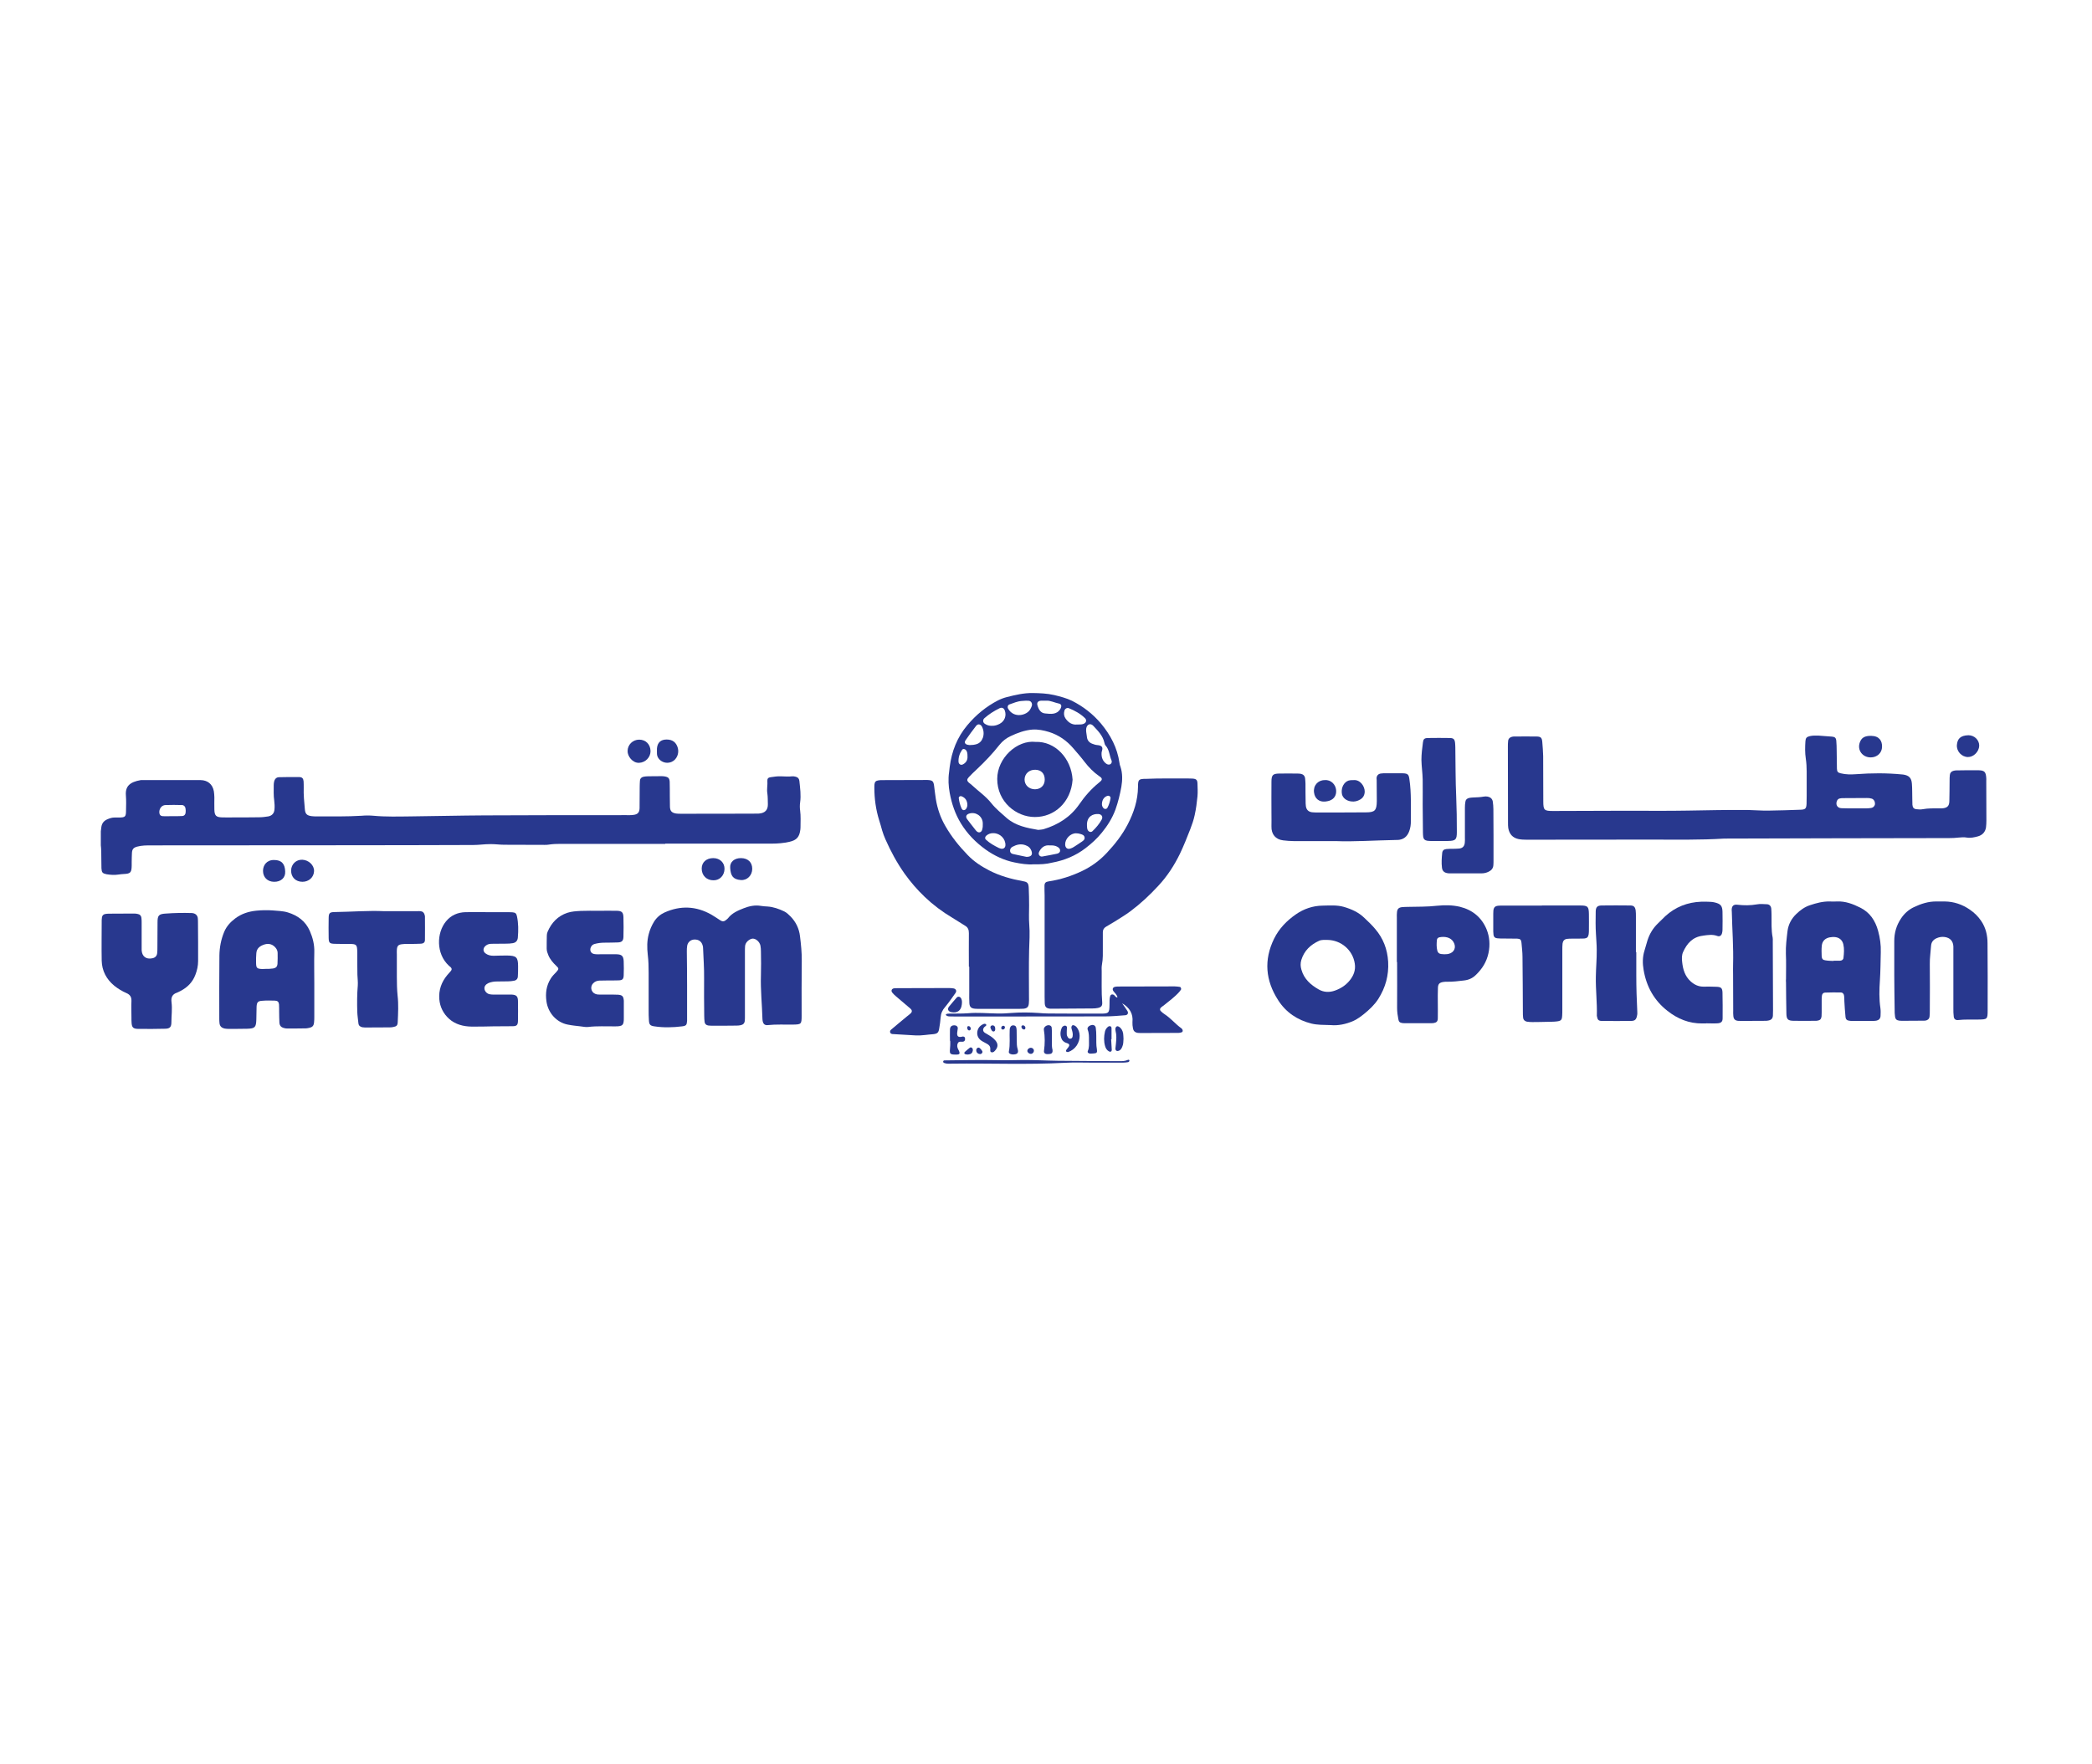 <svg width="166" height="140" viewBox="0 0 166 140" fill="none" xmlns="http://www.w3.org/2000/svg">
<g clip-path="url(#clip0_1666_2683)">
<path d="M52.75 66.96C50 66.96 47.25 66.96 44.5 66.96C44.18 66.96 43.86 66.97 43.54 67.02C43.43 67.04 43.33 67.04 43.22 67.04C42.15 67.04 41.08 67.04 40.01 67.03C39.64 67.03 39.26 66.97 38.89 66.98C38.44 66.98 38 67.05 37.55 67.05C34.27 67.06 30.98 67.07 27.7 67.07C22.47 67.07 17.24 67.08 12 67.08C11.62 67.08 11.25 67.08 10.88 67.18C10.6 67.26 10.49 67.37 10.47 67.67C10.45 67.92 10.46 68.17 10.45 68.42C10.45 68.51 10.45 68.6 10.45 68.69C10.44 69.22 10.36 69.33 9.84 69.35C9.54 69.36 9.24 69.44 8.93 69.42C8.77 69.41 8.61 69.4 8.45 69.37C8.13 69.3 8.07 69.23 8.05 68.9C8.04 68.65 8.05 68.4 8.04 68.15C8.04 67.76 8.04 67.37 7.99 66.97C7.94 66.53 7.98 66.08 8.04 65.64C8.08 65.32 8.25 65.12 8.54 65C8.73 64.92 8.9 64.87 9.08 64.87C9.2 64.87 9.33 64.87 9.46 64.87C9.94 64.86 10 64.81 10 64.3C10.01 63.91 10.02 63.51 9.99 63.12C9.93 62.39 10.3 62.05 11.17 61.9C11.25 61.89 11.34 61.9 11.43 61.9C12.86 61.9 14.29 61.9 15.72 61.9C15.79 61.9 15.86 61.9 15.93 61.9C16.47 61.91 16.87 62.22 16.97 62.79C17 62.94 17 63.11 17.01 63.27C17.01 63.59 17 63.91 17.01 64.23C17.02 64.73 17.15 64.85 17.66 64.86C17.98 64.87 18.3 64.86 18.62 64.86C19.26 64.86 19.91 64.86 20.55 64.85C20.8 64.85 21.05 64.82 21.29 64.78C21.59 64.72 21.76 64.53 21.78 64.22C21.8 64 21.79 63.76 21.76 63.53C21.7 63.12 21.72 62.71 21.72 62.3C21.72 62.21 21.73 62.12 21.75 62.03C21.8 61.81 21.93 61.67 22.15 61.67C22.68 61.66 23.22 61.65 23.76 61.66C23.98 61.67 24.07 61.77 24.09 62C24.1 62.17 24.1 62.34 24.1 62.5C24.08 63.07 24.14 63.64 24.19 64.21C24.22 64.58 24.35 64.71 24.72 64.76C24.86 64.78 25.01 64.78 25.15 64.78C26.33 64.78 27.51 64.8 28.68 64.73C29 64.7 29.33 64.7 29.65 64.73C30.63 64.82 31.61 64.79 32.59 64.78C34.54 64.76 36.48 64.71 38.43 64.7C42.18 64.68 45.93 64.68 49.68 64.68C49.88 64.68 50.07 64.69 50.27 64.66C50.6 64.62 50.74 64.47 50.75 64.13C50.76 63.56 50.76 62.99 50.76 62.42C50.76 62.26 50.77 62.1 50.78 61.94C50.79 61.78 50.89 61.68 51.04 61.64C51.14 61.62 51.25 61.6 51.36 61.6C51.75 61.59 52.15 61.59 52.54 61.59C52.61 61.59 52.68 61.6 52.75 61.61C53.03 61.66 53.12 61.75 53.14 62.03C53.15 62.41 53.15 62.78 53.15 63.15C53.15 63.44 53.15 63.72 53.16 64.01C53.17 64.35 53.3 64.49 53.63 64.55C53.75 64.57 53.88 64.57 54 64.57C56.03 64.57 58.07 64.57 60.1 64.56C60.15 64.56 60.21 64.56 60.26 64.55C60.71 64.51 60.94 64.26 60.93 63.81C60.92 63.53 60.93 63.24 60.89 62.96C60.83 62.62 60.92 62.28 60.89 61.95C60.88 61.78 60.97 61.69 61.15 61.67C61.42 61.63 61.68 61.59 61.95 61.6C62.25 61.6 62.55 61.64 62.86 61.6C62.95 61.59 63.04 61.61 63.13 61.63C63.31 61.67 63.41 61.78 63.43 61.96C63.49 62.53 63.57 63.1 63.49 63.67C63.46 63.88 63.46 64.1 63.49 64.31C63.55 64.75 63.52 65.2 63.52 65.65C63.52 65.7 63.51 65.76 63.51 65.81C63.44 66.41 63.22 66.67 62.63 66.8C62.18 66.9 61.71 66.94 61.25 66.94C58.43 66.94 55.61 66.94 52.79 66.94V66.96H52.75ZM13.66 64.76C13.92 64.76 14.19 64.77 14.46 64.75C14.62 64.74 14.72 64.63 14.73 64.47C14.74 64.36 14.74 64.26 14.72 64.15C14.7 64 14.6 63.89 14.45 63.88C14 63.87 13.56 63.86 13.12 63.88C12.83 63.9 12.65 64.14 12.64 64.43C12.64 64.62 12.72 64.75 12.91 64.76C13.16 64.78 13.41 64.76 13.66 64.76Z" fill="#28388E"/>
<path d="M129.04 64.331C130.66 64.331 132.29 64.35 133.91 64.32C135.5 64.29 137.09 64.26 138.68 64.27C139.23 64.281 139.78 64.331 140.34 64.32C141.18 64.311 142.02 64.281 142.86 64.251C143.26 64.24 143.33 64.16 143.35 63.781C143.36 63.571 143.36 63.35 143.36 63.141C143.36 62.501 143.36 61.85 143.36 61.211C143.36 60.87 143.34 60.531 143.29 60.2C143.22 59.74 143.23 59.27 143.26 58.81C143.28 58.55 143.36 58.471 143.61 58.41C143.84 58.361 144.07 58.361 144.3 58.37C144.66 58.391 145.01 58.42 145.37 58.45C145.6 58.471 145.69 58.55 145.71 58.791C145.73 59.041 145.74 59.291 145.74 59.541C145.75 60.02 145.75 60.501 145.76 60.99C145.77 61.23 145.83 61.31 146.06 61.361C146.46 61.461 146.87 61.461 147.28 61.431C148.49 61.34 149.7 61.331 150.92 61.45C150.95 61.45 150.99 61.461 151.03 61.461C151.48 61.531 151.68 61.73 151.71 62.2C151.74 62.59 151.73 62.99 151.74 63.38C151.74 63.541 151.74 63.7 151.75 63.861C151.77 64.081 151.86 64.191 152.08 64.21C152.24 64.231 152.41 64.24 152.56 64.21C153 64.13 153.45 64.141 153.9 64.141C153.97 64.141 154.04 64.141 154.11 64.141C154.5 64.111 154.67 63.971 154.68 63.581C154.7 63.05 154.69 62.511 154.7 61.971C154.7 61.81 154.7 61.651 154.72 61.49C154.74 61.31 154.85 61.2 155.02 61.16C155.09 61.141 155.16 61.13 155.23 61.13C155.82 61.12 156.41 61.111 157 61.12C157.47 61.13 157.58 61.251 157.61 61.74C157.62 61.81 157.61 61.88 157.61 61.95C157.61 63.001 157.62 64.061 157.62 65.111C157.62 65.29 157.61 65.471 157.59 65.641C157.54 66.01 157.31 66.26 156.96 66.361C156.67 66.441 156.37 66.51 156.06 66.46C155.85 66.421 155.64 66.441 155.42 66.46C155.17 66.49 154.92 66.501 154.67 66.501C148.72 66.51 142.78 66.52 136.83 66.54C134.9 66.66 132.98 66.621 131.05 66.621C127.75 66.63 124.44 66.63 121.14 66.63C120.93 66.63 120.71 66.621 120.5 66.581C120.02 66.481 119.76 66.171 119.68 65.701C119.66 65.561 119.66 65.421 119.66 65.27C119.66 63.27 119.65 61.27 119.65 59.27C119.65 59.111 119.65 58.95 119.67 58.791C119.69 58.611 119.81 58.501 119.98 58.461C120.05 58.441 120.12 58.441 120.19 58.441C120.76 58.441 121.33 58.431 121.9 58.441C122.26 58.441 122.35 58.531 122.38 58.87C122.41 59.24 122.44 59.62 122.45 59.99C122.46 61.191 122.45 62.38 122.46 63.581C122.46 64.281 122.53 64.35 123.22 64.35C125.15 64.35 127.1 64.341 129.04 64.331ZM147.25 64.141C147.53 64.141 147.82 64.15 148.1 64.141C148.22 64.141 148.35 64.13 148.47 64.111C148.65 64.081 148.77 63.95 148.78 63.791C148.79 63.611 148.69 63.42 148.52 63.37C148.4 63.331 148.28 63.321 148.15 63.321C147.51 63.321 146.87 63.331 146.23 63.331C146.14 63.331 146.05 63.34 145.97 63.361C145.88 63.38 145.81 63.45 145.77 63.531C145.63 63.84 145.79 64.121 146.12 64.13C146.51 64.15 146.88 64.141 147.25 64.141Z" fill="#28388E"/>
<path d="M76.88 76.721C76.88 75.831 76.87 74.941 76.88 74.041C76.88 73.781 76.81 73.591 76.59 73.461C76.24 73.251 75.9 73.021 75.55 72.811C74.76 72.341 74.04 71.801 73.38 71.171C72.78 70.601 72.25 69.981 71.77 69.311C71.17 68.461 70.68 67.551 70.26 66.601C70.16 66.371 70.07 66.141 70 65.901C69.93 65.621 69.84 65.351 69.76 65.081C69.5 64.241 69.38 63.381 69.38 62.501C69.38 62.411 69.38 62.321 69.39 62.231C69.41 62.041 69.5 61.951 69.7 61.921C69.81 61.901 69.91 61.901 70.02 61.901C71.14 61.901 72.27 61.891 73.39 61.891C73.46 61.891 73.53 61.891 73.6 61.891C73.99 61.911 74.07 61.981 74.12 62.351C74.17 62.701 74.2 63.061 74.26 63.411C74.38 64.151 74.62 64.861 75 65.521C75.49 66.381 76.1 67.141 76.79 67.851C77.28 68.361 77.86 68.741 78.48 69.061C79.33 69.501 80.24 69.751 81.17 69.921C81.53 69.981 81.61 70.071 81.63 70.451C81.65 70.911 81.66 71.381 81.66 71.841C81.66 72.341 81.63 72.841 81.67 73.341C81.73 74.041 81.68 74.721 81.66 75.421C81.63 76.651 81.65 77.881 81.65 79.121C81.65 79.281 81.66 79.441 81.64 79.601C81.62 79.891 81.51 80.011 81.21 80.041C81.1 80.051 81 80.051 80.89 80.051C79.78 80.051 78.68 80.051 77.57 80.051C77.5 80.051 77.43 80.051 77.36 80.041C77.06 80.011 76.94 79.901 76.92 79.611C76.9 79.321 76.91 79.041 76.91 78.751C76.91 78.071 76.91 77.391 76.91 76.711H76.88V76.721Z" fill="#28388E"/>
<path d="M92.7 61.77C93.22 61.77 93.73 61.77 94.25 61.77C94.37 61.77 94.5 61.77 94.62 61.779C94.92 61.8 95.01 61.88 95.02 62.169C95.03 62.51 95.05 62.849 95.02 63.19C94.97 63.679 94.91 64.18 94.8 64.669C94.72 65.049 94.59 65.43 94.45 65.79C94.19 66.45 93.93 67.12 93.62 67.76C93.17 68.68 92.62 69.529 91.92 70.279C91.24 71.019 90.51 71.7 89.71 72.299C89.31 72.6 88.88 72.85 88.46 73.12C88.23 73.26 88 73.4 87.77 73.529C87.6 73.629 87.51 73.769 87.51 73.969C87.51 74.359 87.51 74.76 87.51 75.15C87.51 75.609 87.53 76.079 87.44 76.54C87.41 76.71 87.41 76.9 87.42 77.07C87.43 77.889 87.39 78.71 87.46 79.529C87.48 79.809 87.39 79.919 87.12 79.98C86.98 80.01 86.84 80.019 86.7 80.019C85.65 80.029 84.59 80.029 83.54 80.04C83.47 80.04 83.4 80.04 83.33 80.04C83.03 80.01 82.92 79.909 82.9 79.609C82.89 79.43 82.89 79.249 82.89 79.07C82.89 76.389 82.89 73.719 82.89 71.04C82.89 70.79 82.87 70.54 82.88 70.29C82.88 70.07 82.97 69.969 83.2 69.939C84.14 69.799 85.04 69.51 85.89 69.1C86.62 68.749 87.27 68.269 87.82 67.68C88.47 66.99 89.05 66.249 89.49 65.4C89.97 64.469 90.29 63.499 90.3 62.44C90.3 61.849 90.35 61.8 90.95 61.8C91.52 61.77 92.11 61.77 92.7 61.77Z" fill="#28388E"/>
<path d="M54.52 78.16V80.68C54.52 80.79 54.52 80.89 54.52 81C54.5 81.34 54.44 81.4 54.12 81.44C53.39 81.53 52.66 81.55 51.93 81.44C51.59 81.39 51.51 81.31 51.49 80.95C51.47 80.68 51.47 80.41 51.47 80.15C51.47 79.17 51.47 78.19 51.47 77.2C51.47 76.72 51.46 76.24 51.4 75.76C51.34 75.21 51.33 74.66 51.48 74.11C51.57 73.76 51.71 73.44 51.9 73.13C52.11 72.8 52.39 72.56 52.74 72.4C54 71.84 55.23 71.89 56.44 72.57C56.69 72.71 56.92 72.88 57.16 73.03C57.31 73.13 57.46 73.13 57.6 73.01C57.65 72.96 57.72 72.92 57.76 72.87C58.08 72.45 58.55 72.25 59.01 72.07C59.44 71.9 59.9 71.8 60.37 71.88C60.55 71.91 60.72 71.92 60.9 71.93C61.37 71.96 61.81 72.12 62.23 72.32C62.43 72.42 62.58 72.57 62.73 72.72C63.16 73.16 63.41 73.69 63.48 74.29C63.56 74.94 63.63 75.6 63.62 76.26C63.6 77.71 63.61 79.15 63.61 80.6C63.61 81.27 63.58 81.29 62.91 81.3C62.25 81.31 61.59 81.27 60.93 81.34C60.67 81.37 60.55 81.24 60.51 80.97C60.5 80.93 60.5 80.9 60.5 80.86C60.47 79.7 60.34 78.55 60.38 77.38C60.4 76.76 60.39 76.13 60.38 75.51C60.38 75.35 60.37 75.19 60.34 75.03C60.27 74.71 59.95 74.45 59.7 74.48C59.47 74.51 59.13 74.76 59.12 75.1C59.11 75.24 59.11 75.38 59.11 75.53C59.11 77.23 59.11 78.92 59.11 80.62C59.11 80.74 59.11 80.87 59.1 80.99C59.08 81.2 58.97 81.31 58.76 81.35C58.66 81.37 58.55 81.38 58.44 81.38C57.8 81.39 57.15 81.39 56.51 81.39C56.4 81.39 56.29 81.38 56.19 81.37C56.03 81.34 55.93 81.25 55.91 81.09C55.89 80.93 55.88 80.77 55.88 80.61C55.87 79.61 55.86 78.61 55.87 77.61C55.88 76.82 55.82 76.04 55.79 75.26C55.79 75.17 55.78 75.08 55.75 75C55.66 74.7 55.43 74.54 55.1 74.55C54.82 74.56 54.59 74.74 54.53 75.03C54.5 75.19 54.5 75.35 54.5 75.51C54.51 76.41 54.52 77.29 54.52 78.16Z" fill="#28388E"/>
<path d="M82.03 68.581C81.55 68.621 81.02 68.541 80.49 68.431C79.66 68.261 78.9 67.901 78.21 67.411C77.42 66.841 76.75 66.161 76.24 65.321C75.79 64.581 75.52 63.781 75.36 62.921C75.26 62.371 75.23 61.821 75.31 61.271C75.33 61.131 75.34 60.991 75.36 60.841C75.52 59.611 75.95 58.501 76.76 57.541C77.45 56.721 78.25 56.061 79.2 55.571C79.42 55.461 79.66 55.371 79.9 55.311C80.57 55.141 81.25 54.981 81.95 54.991C82.52 55.001 83.08 55.021 83.65 55.151C84.14 55.271 84.62 55.391 85.07 55.611C85.96 56.061 86.73 56.661 87.37 57.421C88.12 58.321 88.66 59.341 88.83 60.531C88.84 60.641 88.87 60.741 88.91 60.841C89.08 61.361 89.07 61.901 88.98 62.431C88.87 63.041 88.72 63.651 88.51 64.241C88.26 64.921 87.88 65.521 87.43 66.071C87.06 66.531 86.62 66.931 86.15 67.291C85.36 67.901 84.46 68.271 83.48 68.451C83.01 68.571 82.55 68.591 82.03 68.581ZM82.38 65.851C82.55 65.831 82.68 65.831 82.79 65.801C83.96 65.451 84.94 64.831 85.64 63.821C86.08 63.181 86.58 62.611 87.18 62.121C87.25 62.061 87.32 62.011 87.38 61.941C87.45 61.861 87.44 61.771 87.37 61.701C87.32 61.651 87.26 61.611 87.2 61.571C86.76 61.261 86.39 60.881 86.06 60.451C85.78 60.081 85.47 59.731 85.17 59.381C84.65 58.771 84.01 58.321 83.24 58.081C82.81 57.951 82.37 57.861 81.92 57.891C81.31 57.941 80.74 58.151 80.19 58.411C79.85 58.571 79.55 58.801 79.31 59.101C78.76 59.801 78.14 60.451 77.49 61.061C77.28 61.261 77.07 61.451 76.88 61.661C76.71 61.841 76.71 61.951 76.89 62.111C76.96 62.171 77.03 62.221 77.1 62.281C77.62 62.771 78.22 63.171 78.67 63.741C79.02 64.181 79.45 64.521 79.86 64.891C80.59 65.531 81.5 65.701 82.38 65.851ZM87.41 59.731C87.39 60.081 87.49 60.381 87.77 60.591C87.88 60.681 88.03 60.691 88.12 60.631C88.22 60.551 88.24 60.441 88.2 60.341C88.03 59.951 88.03 59.491 87.73 59.161C87.67 59.101 87.65 59.001 87.63 58.921C87.51 58.371 87.12 57.991 86.76 57.601C86.53 57.351 86.25 57.461 86.19 57.811C86.18 57.891 86.18 57.991 86.19 58.071C86.21 58.211 86.23 58.351 86.25 58.491C86.28 58.751 86.43 58.921 86.66 59.011C86.79 59.061 86.93 59.111 87.07 59.121C87.42 59.151 87.54 59.271 87.44 59.591C87.42 59.631 87.42 59.691 87.41 59.731ZM78.71 57.591C78.94 57.601 79.14 57.531 79.33 57.431C79.72 57.221 79.88 56.791 79.73 56.381C79.67 56.191 79.5 56.101 79.31 56.201C78.88 56.411 78.47 56.671 78.11 56.991C77.96 57.131 77.99 57.341 78.16 57.441C78.33 57.551 78.52 57.601 78.71 57.591ZM81.37 55.601C81.26 55.611 81.17 55.611 81.08 55.621C80.74 55.641 80.43 55.781 80.11 55.891C79.96 55.941 79.92 56.111 80 56.241C80.46 57.031 81.49 56.761 81.75 56.281C81.84 56.111 81.96 55.931 81.84 55.731C81.73 55.561 81.53 55.611 81.37 55.601ZM83.04 55.601C82.81 55.601 82.7 55.591 82.59 55.601C82.37 55.621 82.26 55.751 82.32 55.961C82.41 56.281 82.57 56.581 82.93 56.611C83.36 56.651 83.83 56.731 84.13 56.271C84.15 56.241 84.16 56.211 84.18 56.171C84.25 56.011 84.21 55.871 84.04 55.831C83.67 55.751 83.31 55.571 83.04 55.601ZM85.43 57.491C85.66 57.481 85.82 57.501 85.97 57.441C86.19 57.361 86.26 57.141 86.09 56.981C85.73 56.631 85.29 56.391 84.83 56.201C84.67 56.131 84.5 56.231 84.46 56.401C84.4 56.621 84.42 56.821 84.55 57.011C84.78 57.341 85.08 57.521 85.43 57.491ZM76.94 59.121C77.14 59.121 77.31 59.101 77.48 59.051C77.74 58.971 77.9 58.791 77.99 58.541C78.09 58.241 78.06 57.941 77.92 57.661C77.81 57.451 77.59 57.411 77.45 57.601C77.17 57.961 76.89 58.341 76.63 58.721C76.49 58.901 76.57 59.061 76.8 59.101C76.85 59.111 76.9 59.111 76.94 59.121ZM78.83 66.111C78.63 66.101 78.43 66.161 78.26 66.311C78.15 66.411 78.14 66.541 78.24 66.631C78.54 66.911 78.9 67.111 79.27 67.291C79.32 67.311 79.37 67.331 79.42 67.341C79.63 67.381 79.77 67.271 79.78 67.071C79.8 66.561 79.36 66.111 78.83 66.111ZM81.45 67.991C81.83 67.991 81.94 67.821 81.86 67.561C81.78 67.301 81.62 67.151 81.36 67.061C80.99 66.931 80.66 67.021 80.34 67.191C80.21 67.261 80.13 67.391 80.15 67.541C80.17 67.681 80.28 67.751 80.41 67.771C80.8 67.861 81.18 67.931 81.45 67.991ZM77.98 65.591C77.98 65.401 77.99 65.331 77.98 65.261C77.93 64.731 77.4 64.391 76.89 64.561C76.66 64.641 76.6 64.811 76.75 65.011C76.95 65.281 77.16 65.541 77.37 65.811C77.41 65.871 77.46 65.921 77.51 65.971C77.67 66.111 77.87 66.051 77.93 65.851C77.97 65.721 77.98 65.601 77.98 65.591ZM84.52 67.011C84.53 67.281 84.7 67.411 84.94 67.331C85.04 67.301 85.14 67.251 85.23 67.191C85.44 67.061 85.64 66.921 85.85 66.781C85.97 66.701 86.09 66.611 86.06 66.441C86.03 66.271 85.89 66.221 85.75 66.181C85.63 66.141 85.51 66.121 85.39 66.121C84.94 66.111 84.51 66.561 84.52 67.011ZM83.29 67.081C82.93 67.041 82.66 67.211 82.48 67.541C82.43 67.641 82.39 67.741 82.45 67.841C82.51 67.951 82.62 67.981 82.72 67.961C83.11 67.891 83.49 67.821 83.87 67.741C83.99 67.711 84.11 67.651 84.12 67.501C84.13 67.361 84.03 67.271 83.92 67.201C83.74 67.091 83.53 67.071 83.29 67.081ZM86.25 65.491C86.26 65.591 86.25 65.721 86.3 65.841C86.38 66.011 86.57 66.071 86.69 65.951C86.97 65.681 87.23 65.381 87.42 65.031C87.54 64.801 87.41 64.601 87.14 64.591C86.72 64.571 86.23 64.781 86.25 65.491ZM76.77 60.011C76.77 59.821 76.76 59.661 76.66 59.531C76.57 59.421 76.42 59.391 76.34 59.501C76.14 59.791 76.04 60.101 76.06 60.461C76.08 60.641 76.25 60.741 76.41 60.651C76.68 60.511 76.79 60.281 76.77 60.011ZM76.76 63.911C76.77 63.541 76.6 63.291 76.29 63.181C76.18 63.141 76.06 63.231 76.08 63.341C76.11 63.601 76.18 63.861 76.28 64.101C76.32 64.201 76.38 64.301 76.5 64.281C76.61 64.271 76.68 64.171 76.72 64.071C76.75 64.011 76.75 63.931 76.76 63.911ZM87.44 63.761C87.43 63.901 87.46 64.001 87.55 64.111C87.64 64.221 87.81 64.211 87.87 64.101C88 63.861 88.08 63.601 88.12 63.341C88.14 63.201 88 63.111 87.87 63.151C87.62 63.231 87.46 63.451 87.44 63.761Z" fill="#28388E"/>
<path d="M24.94 78.03C24.94 78.9 24.94 79.78 24.94 80.65C24.94 80.81 24.94 80.97 24.92 81.13C24.89 81.4 24.8 81.5 24.53 81.56C24.44 81.58 24.35 81.6 24.27 81.6C23.77 81.61 23.27 81.61 22.77 81.61C22.7 81.61 22.63 81.6 22.56 81.58C22.31 81.52 22.19 81.4 22.17 81.14C22.15 80.86 22.16 80.57 22.15 80.29C22.15 80.09 22.15 79.9 22.14 79.7C22.12 79.5 22.03 79.41 21.83 79.4C21.49 79.39 21.15 79.38 20.81 79.41C20.46 79.43 20.38 79.53 20.36 79.88C20.35 80.22 20.35 80.56 20.34 80.9C20.32 81.52 20.23 81.61 19.62 81.63C19.12 81.64 18.62 81.64 18.12 81.64C18.01 81.64 17.91 81.63 17.8 81.61C17.59 81.56 17.45 81.43 17.42 81.21C17.41 81.1 17.4 81 17.4 80.89C17.4 79.2 17.39 77.5 17.41 75.81C17.42 75.17 17.54 74.54 17.79 73.94C17.98 73.49 18.29 73.16 18.66 72.88C19.16 72.5 19.74 72.32 20.35 72.26C20.77 72.22 21.2 72.21 21.63 72.24C22.04 72.28 22.45 72.28 22.84 72.4C23.62 72.64 24.24 73.09 24.58 73.86C24.82 74.41 24.96 74.96 24.94 75.57C24.92 76.39 24.94 77.21 24.94 78.03ZM21.07 76.88C21.26 76.88 21.46 76.88 21.65 76.85C21.9 76.81 22 76.71 22.02 76.47C22.04 76.19 22.03 75.9 22.03 75.62C22.03 75.48 21.98 75.34 21.89 75.23C21.67 74.94 21.35 74.83 20.99 74.94C20.65 75.05 20.37 75.23 20.34 75.63C20.32 75.89 20.31 76.16 20.32 76.43C20.33 76.82 20.4 76.87 20.8 76.89C20.9 76.88 20.99 76.88 21.07 76.88Z" fill="#28388E"/>
<path d="M141.72 77.66C141.72 77 141.74 76.34 141.71 75.68C141.69 75.07 141.77 74.47 141.84 73.87C141.91 73.34 142.16 72.88 142.54 72.52C142.85 72.22 143.19 71.97 143.61 71.83C144.12 71.66 144.63 71.52 145.18 71.53C145.38 71.54 145.57 71.54 145.77 71.53C146.43 71.5 147.03 71.73 147.61 72.02C148.38 72.4 148.81 73.06 149.03 73.87C149.18 74.42 149.26 74.98 149.24 75.56C149.22 76.31 149.22 77.05 149.17 77.8C149.12 78.53 149.1 79.26 149.21 79.99C149.24 80.2 149.23 80.42 149.22 80.63C149.2 80.84 149.08 80.95 148.88 80.99C148.81 81 148.74 81.01 148.67 81.01C148.08 81.01 147.49 81.01 146.9 81.01C146.86 81.01 146.83 81.01 146.79 81C146.56 80.98 146.46 80.9 146.44 80.68C146.4 80.27 146.37 79.86 146.35 79.45C146.34 79.31 146.35 79.16 146.33 79.02C146.31 78.86 146.22 78.75 146.05 78.75C145.64 78.74 145.23 78.75 144.82 78.76C144.68 78.76 144.59 78.86 144.57 79C144.55 79.12 144.55 79.25 144.55 79.37C144.55 79.69 144.55 80.01 144.55 80.33C144.55 80.44 144.55 80.54 144.54 80.65C144.51 80.87 144.42 80.96 144.2 80.99C144.15 81 144.09 81 144.04 81C143.47 81 142.9 81.01 142.33 81C141.87 80.99 141.76 80.89 141.75 80.43C141.73 79.61 141.73 78.79 141.72 77.97C141.71 77.87 141.71 77.77 141.72 77.66ZM145.49 76.25C145.49 76.24 145.49 76.24 145.49 76.23C145.67 76.23 145.85 76.24 146.02 76.23C146.15 76.22 146.27 76.15 146.28 76C146.32 75.65 146.35 75.28 146.27 74.94C146.2 74.62 145.98 74.41 145.65 74.36C145.49 74.34 145.33 74.35 145.17 74.38C144.81 74.46 144.6 74.68 144.56 75.03C144.53 75.31 144.54 75.6 144.55 75.88C144.56 76.08 144.65 76.18 144.84 76.2C145.06 76.24 145.28 76.24 145.49 76.25Z" fill="#28388E"/>
<path d="M105.62 81.341C104.99 81.321 104.53 81.331 104.07 81.221C102.94 80.941 102.03 80.321 101.42 79.361C100.42 77.811 100.27 76.171 101.1 74.481C101.5 73.671 102.11 73.051 102.83 72.551C103.45 72.121 104.17 71.871 104.94 71.861C105.51 71.851 106.08 71.801 106.64 71.961C107.25 72.141 107.81 72.391 108.27 72.841C108.57 73.121 108.87 73.411 109.13 73.721C109.76 74.461 110.09 75.321 110.15 76.311C110.21 77.391 109.94 78.361 109.37 79.261C109.07 79.731 108.66 80.111 108.23 80.461C107.98 80.661 107.72 80.851 107.43 80.991C106.8 81.281 106.14 81.391 105.62 81.341ZM105.32 74.581C105.12 74.591 104.89 74.551 104.67 74.651C103.99 74.961 103.49 75.431 103.26 76.171C103.18 76.441 103.19 76.691 103.27 76.951C103.48 77.691 104.01 78.151 104.64 78.511C105.04 78.741 105.49 78.761 105.93 78.601C106.38 78.441 106.77 78.191 107.07 77.831C107.4 77.441 107.59 76.981 107.5 76.451C107.34 75.391 106.42 74.591 105.32 74.581Z" fill="#28388E"/>
<path d="M150.31 77.39C150.31 76.48 150.31 75.57 150.31 74.66C150.31 74.02 150.48 73.43 150.84 72.89C151.1 72.49 151.45 72.18 151.87 71.98C152.44 71.71 153.03 71.52 153.67 71.53C153.88 71.53 154.1 71.53 154.31 71.53C155.04 71.54 155.7 71.76 156.31 72.18C156.67 72.43 156.96 72.71 157.21 73.08C157.58 73.63 157.71 74.23 157.71 74.85C157.73 76.62 157.72 78.38 157.72 80.15C157.72 80.88 157.7 80.89 156.97 80.9C156.43 80.91 155.9 80.88 155.37 80.94C155.18 80.96 155.05 80.86 155.03 80.67C155 80.46 155 80.24 155 80.03C155 78.53 155 77.03 155 75.53C155 75.39 155 75.24 155 75.1C154.98 74.67 154.74 74.41 154.31 74.35C154.1 74.32 153.89 74.35 153.68 74.44C153.41 74.56 153.25 74.75 153.23 75.05C153.2 75.53 153.12 76.01 153.13 76.49C153.14 77.72 153.14 78.95 153.13 80.18C153.13 80.34 153.13 80.5 153.11 80.66C153.09 80.84 152.97 80.95 152.8 80.98C152.73 80.99 152.66 80.99 152.59 80.99C152.04 80.99 151.48 81 150.93 81C150.86 81 150.79 81 150.72 80.99C150.5 80.96 150.4 80.88 150.37 80.65C150.34 80.47 150.34 80.29 150.34 80.12C150.32 79.21 150.32 78.3 150.31 77.39Z" fill="#28388E"/>
<path d="M15.72 74.759V76.259C15.72 76.639 15.64 76.999 15.5 77.359C15.28 77.939 14.87 78.349 14.33 78.629C14.23 78.679 14.14 78.729 14.04 78.769C13.67 78.889 13.56 79.149 13.61 79.519C13.68 80.059 13.6 80.589 13.6 81.119C13.6 81.489 13.48 81.619 13.12 81.629C12.39 81.649 11.66 81.649 10.92 81.639C10.56 81.629 10.46 81.509 10.44 81.139C10.43 80.999 10.43 80.849 10.43 80.709C10.43 80.279 10.41 79.849 10.43 79.419C10.44 79.099 10.31 78.919 10.03 78.799C9.69 78.649 9.37 78.459 9.07 78.219C8.44 77.699 8.09 77.029 8.07 76.229C8.05 75.149 8.07 74.079 8.07 72.999C8.07 72.929 8.08 72.859 8.09 72.789C8.11 72.649 8.2 72.559 8.33 72.529C8.43 72.509 8.54 72.499 8.65 72.499C9.31 72.489 9.97 72.489 10.63 72.489C10.74 72.489 10.84 72.499 10.95 72.529C11.1 72.559 11.2 72.659 11.22 72.819C11.24 72.959 11.24 73.099 11.24 73.249C11.24 73.839 11.24 74.429 11.24 75.019C11.24 75.139 11.24 75.269 11.24 75.399C11.27 75.889 11.59 76.139 12.08 76.039C12.3 75.999 12.44 75.869 12.47 75.649C12.49 75.489 12.49 75.329 12.49 75.169C12.49 74.509 12.5 73.849 12.5 73.189C12.5 72.639 12.59 72.519 13.18 72.489C13.86 72.439 14.53 72.429 15.21 72.449C15.51 72.459 15.69 72.639 15.7 72.899C15.71 73.019 15.71 73.149 15.71 73.279C15.71 73.759 15.71 74.259 15.72 74.759Z" fill="#28388E"/>
<path d="M110.84 76.35C110.84 75.17 110.84 74 110.84 72.82C110.84 72.68 110.83 72.53 110.85 72.39C110.87 72.13 110.98 72.01 111.25 71.98C111.39 71.96 111.54 71.97 111.68 71.96C112.46 71.94 113.25 71.96 114.03 71.87C114.63 71.81 115.24 71.81 115.84 71.95C116.85 72.2 117.57 72.8 117.96 73.74C118.2 74.33 118.25 74.97 118.11 75.63C117.96 76.33 117.61 76.88 117.11 77.36C116.85 77.62 116.53 77.76 116.16 77.8C115.72 77.85 115.28 77.91 114.83 77.9C114.72 77.9 114.62 77.9 114.51 77.92C114.22 77.97 114.11 78.08 114.1 78.38C114.08 78.77 114.09 79.17 114.09 79.56C114.09 79.97 114.1 80.38 114.09 80.79C114.09 81.05 113.99 81.14 113.75 81.18C113.66 81.19 113.57 81.19 113.48 81.19C112.84 81.19 112.2 81.19 111.55 81.19C111.46 81.19 111.37 81.19 111.28 81.18C111.08 81.15 110.99 81.08 110.96 80.88C110.9 80.58 110.86 80.28 110.86 79.98C110.87 78.77 110.86 77.56 110.86 76.34H110.84V76.35ZM114.6 75.72C114.69 75.71 114.82 75.72 114.94 75.69C115.41 75.58 115.58 75.15 115.33 74.74C115.22 74.56 115.06 74.45 114.87 74.39C114.66 74.33 114.45 74.33 114.23 74.37C114.11 74.39 114.03 74.47 114.02 74.58C113.99 74.86 113.98 75.15 114.05 75.43C114.09 75.58 114.18 75.68 114.35 75.7C114.43 75.71 114.5 75.71 114.6 75.72Z" fill="#28388E"/>
<path d="M38.73 72.379C39.26 72.379 39.8 72.379 40.33 72.379C40.44 72.379 40.54 72.379 40.65 72.389C40.89 72.409 40.97 72.469 41.02 72.699C41.14 73.259 41.14 73.829 41.09 74.399C41.07 74.649 40.93 74.799 40.69 74.839C40.52 74.869 40.34 74.879 40.16 74.879C39.77 74.889 39.38 74.879 38.98 74.889C38.78 74.889 38.6 74.959 38.46 75.119C38.32 75.299 38.34 75.499 38.51 75.639C38.7 75.789 38.92 75.839 39.16 75.839C39.52 75.829 39.87 75.819 40.23 75.819C40.98 75.829 41.11 75.949 41.11 76.689C41.11 76.959 41.11 77.229 41.09 77.489C41.08 77.669 40.97 77.789 40.79 77.819C40.63 77.849 40.47 77.869 40.31 77.869C40.02 77.879 39.74 77.879 39.45 77.879C39.22 77.879 38.99 77.909 38.77 77.999C38.55 78.099 38.43 78.249 38.44 78.439C38.45 78.639 38.62 78.839 38.84 78.889C38.96 78.919 39.09 78.919 39.21 78.919C39.59 78.919 39.96 78.919 40.33 78.919C40.42 78.919 40.51 78.919 40.6 78.919C40.97 78.939 41.09 79.049 41.1 79.409C41.11 79.949 41.11 80.479 41.1 81.019C41.09 81.339 41 81.429 40.67 81.429C40.15 81.439 39.64 81.429 39.12 81.439C38.55 81.449 37.98 81.469 37.41 81.459C36.77 81.449 36.13 81.289 35.63 80.839C35.18 80.429 34.91 79.899 34.86 79.289C34.8 78.559 35.03 77.919 35.5 77.359C35.59 77.249 35.69 77.149 35.78 77.039C35.86 76.939 35.86 76.849 35.77 76.759C35.72 76.709 35.66 76.669 35.61 76.619C34.59 75.669 34.64 74.019 35.39 73.109C35.79 72.619 36.32 72.399 36.93 72.379C37.55 72.369 38.14 72.379 38.73 72.379Z" fill="#28388E"/>
<path d="M47.5 72.27C47.98 72.27 48.46 72.26 48.95 72.27C49.34 72.28 49.46 72.39 49.47 72.79C49.49 73.31 49.48 73.83 49.47 74.34C49.46 74.65 49.35 74.76 49.05 74.78C48.69 74.8 48.34 74.79 47.98 74.8C47.71 74.8 47.45 74.83 47.19 74.9C47.02 74.94 46.91 75.06 46.86 75.22C46.79 75.45 46.91 75.66 47.15 75.7C47.31 75.73 47.47 75.72 47.63 75.72C48.06 75.72 48.49 75.71 48.92 75.72C49.33 75.73 49.47 75.85 49.49 76.27C49.51 76.64 49.5 77.02 49.49 77.39C49.48 77.69 49.39 77.78 49.1 77.79C48.78 77.8 48.46 77.8 48.14 77.8C47.94 77.8 47.75 77.8 47.55 77.81C47.36 77.82 47.2 77.89 47.07 78.02C46.81 78.28 46.89 78.72 47.23 78.86C47.37 78.92 47.51 78.92 47.65 78.92C47.99 78.92 48.33 78.92 48.67 78.92C48.79 78.92 48.92 78.92 49.05 78.93C49.38 78.96 49.47 79.05 49.5 79.4C49.5 79.45 49.5 79.51 49.5 79.56C49.5 79.97 49.5 80.38 49.5 80.79C49.5 80.9 49.5 81 49.48 81.11C49.45 81.3 49.35 81.39 49.16 81.42C49.05 81.44 48.95 81.44 48.84 81.44C48.11 81.45 47.38 81.4 46.65 81.49C46.46 81.51 46.26 81.46 46.06 81.44C45.72 81.4 45.39 81.37 45.05 81.3C44.16 81.13 43.48 80.36 43.36 79.45C43.27 78.81 43.35 78.21 43.7 77.65C43.82 77.45 43.99 77.29 44.15 77.12C44.35 76.9 44.36 76.84 44.14 76.64C43.88 76.39 43.65 76.13 43.51 75.79C43.44 75.62 43.38 75.46 43.38 75.27C43.38 74.93 43.38 74.59 43.39 74.25C43.39 74.14 43.41 74.03 43.45 73.94C43.76 73.21 44.27 72.68 45.02 72.43C45.35 72.32 45.72 72.3 46.08 72.28C46.56 72.26 47.04 72.27 47.53 72.27H47.5Z" fill="#28388E"/>
<path d="M106.02 66.74C104.66 66.74 103.66 66.74 102.66 66.74C102.37 66.74 102.09 66.71 101.81 66.68C101.23 66.61 100.87 66.21 100.89 65.57C100.9 65.23 100.89 64.89 100.89 64.55C100.89 63.71 100.88 62.87 100.89 62.03C100.89 61.5 101 61.39 101.5 61.38C101.98 61.37 102.46 61.38 102.95 61.38C103.04 61.38 103.13 61.39 103.21 61.4C103.41 61.44 103.53 61.55 103.56 61.76C103.58 61.9 103.58 62.04 103.59 62.19C103.59 62.64 103.59 63.08 103.6 63.53C103.6 63.67 103.6 63.82 103.62 63.96C103.66 64.25 103.82 64.41 104.1 64.45C104.26 64.47 104.42 64.47 104.58 64.47C105.85 64.47 107.11 64.47 108.38 64.46C109.1 64.46 109.24 64.31 109.25 63.57C109.25 63.02 109.24 62.46 109.24 61.91C109.24 61.86 109.23 61.8 109.23 61.75C109.24 61.55 109.35 61.42 109.55 61.38C109.62 61.37 109.69 61.36 109.76 61.36C110.28 61.36 110.8 61.35 111.31 61.36C111.72 61.37 111.79 61.46 111.84 61.86C112 62.94 111.94 64.03 111.95 65.12C111.96 65.41 111.92 65.69 111.82 65.96C111.66 66.39 111.36 66.63 110.9 66.65C110.87 66.65 110.83 66.65 110.79 66.65C109.08 66.68 107.37 66.8 106.02 66.74Z" fill="#28388E"/>
<path d="M122.34 71.85C123.36 71.85 124.37 71.85 125.39 71.85C125.99 71.85 126.07 71.93 126.08 72.53C126.09 72.97 126.08 73.42 126.08 73.87C126.08 73.96 126.07 74.05 126.06 74.14C126.02 74.36 125.93 74.45 125.71 74.47C125.39 74.48 125.07 74.48 124.75 74.48C124.61 74.48 124.46 74.48 124.33 74.5C124.13 74.53 124.02 74.66 123.99 74.86C123.97 75.04 123.97 75.22 123.97 75.39C123.97 76.98 123.97 78.56 123.97 80.15C123.97 80.29 123.97 80.44 123.96 80.58C123.94 80.93 123.88 81.01 123.51 81.05C123.28 81.08 123.05 81.07 122.82 81.08C122.41 81.09 122 81.1 121.59 81.1C121.45 81.1 121.3 81.09 121.17 81.07C121 81.04 120.88 80.93 120.86 80.75C120.84 80.61 120.84 80.46 120.84 80.32C120.83 78.86 120.83 77.4 120.81 75.93C120.81 75.56 120.76 75.18 120.73 74.81C120.71 74.57 120.63 74.49 120.39 74.48C120.02 74.47 119.64 74.48 119.27 74.47C119.11 74.47 118.95 74.47 118.79 74.45C118.62 74.43 118.53 74.34 118.51 74.18C118.5 74.09 118.49 74 118.49 73.91C118.49 73.45 118.49 72.98 118.49 72.52C118.49 72.43 118.49 72.34 118.5 72.25C118.53 72 118.63 71.9 118.87 71.87C119.01 71.85 119.16 71.86 119.3 71.86C120.32 71.86 121.33 71.86 122.35 71.86V71.85H122.34Z" fill="#28388E"/>
<path d="M30.46 72.301H33.1C33.19 72.301 33.28 72.291 33.37 72.301C33.55 72.321 33.66 72.431 33.7 72.611C33.71 72.641 33.72 72.681 33.72 72.711C33.72 73.331 33.73 73.961 33.72 74.581C33.72 74.771 33.61 74.871 33.41 74.881C33.14 74.901 32.87 74.891 32.61 74.901C32.38 74.901 32.14 74.891 31.91 74.921C31.6 74.951 31.51 75.061 31.49 75.371C31.48 75.491 31.49 75.621 31.49 75.741C31.49 76.331 31.49 76.921 31.49 77.511C31.49 78.011 31.5 78.511 31.55 79.011C31.63 79.701 31.59 80.401 31.56 81.101C31.55 81.371 31.47 81.441 31.21 81.491C31.12 81.511 31.03 81.521 30.94 81.521C30.28 81.531 29.62 81.531 28.96 81.531C28.89 81.531 28.82 81.521 28.75 81.511C28.58 81.471 28.46 81.391 28.44 81.191C28.41 80.891 28.36 80.591 28.35 80.291C28.33 79.591 28.33 78.901 28.39 78.201C28.41 77.921 28.37 77.631 28.36 77.351C28.35 76.761 28.35 76.171 28.35 75.581C28.34 74.941 28.3 74.901 27.69 74.901C27.31 74.901 26.94 74.901 26.57 74.891C26.16 74.881 26.09 74.821 26.08 74.431C26.07 73.891 26.07 73.361 26.08 72.821C26.09 72.451 26.16 72.381 26.53 72.371C27.9 72.351 29.27 72.241 30.46 72.301Z" fill="#28388E"/>
<path d="M135.39 81.209C135.28 81.209 135.17 81.209 135.07 81.209C134.03 81.219 133.12 80.849 132.31 80.209C131.25 79.379 130.64 78.279 130.42 76.959C130.33 76.449 130.33 75.929 130.49 75.429C130.58 75.159 130.64 74.879 130.73 74.609C130.9 74.089 131.17 73.639 131.57 73.259C131.76 73.079 131.95 72.879 132.14 72.699C132.95 71.959 133.91 71.589 135 71.549C135.23 71.539 135.46 71.549 135.7 71.559C135.82 71.559 135.95 71.579 136.07 71.609C136.53 71.719 136.67 71.879 136.68 72.349C136.69 72.829 136.69 73.309 136.68 73.799C136.68 73.889 136.66 73.979 136.64 74.059C136.59 74.239 136.45 74.339 136.27 74.269C135.9 74.129 135.53 74.189 135.16 74.239C135.14 74.239 135.12 74.249 135.11 74.249C134.31 74.349 133.86 74.859 133.55 75.549C133.44 75.799 133.45 76.079 133.48 76.339C133.54 76.919 133.7 77.459 134.15 77.869C134.44 78.129 134.76 78.289 135.16 78.289C135.5 78.279 135.84 78.289 136.18 78.299C136.57 78.309 136.67 78.399 136.68 78.769C136.7 79.449 136.69 80.129 136.69 80.799C136.69 81.069 136.57 81.179 136.29 81.199C135.99 81.219 135.68 81.199 135.38 81.199V81.209H135.39Z" fill="#28388E"/>
<path d="M129.84 75.559C129.84 76.169 129.84 76.769 129.84 77.379C129.84 78.359 129.87 79.329 129.92 80.309C129.93 80.419 129.92 80.529 129.89 80.629C129.83 80.899 129.73 80.999 129.45 81.009C128.67 81.019 127.88 81.019 127.1 81.009C126.84 81.009 126.76 80.909 126.72 80.649C126.72 80.629 126.71 80.609 126.71 80.599C126.74 79.569 126.61 78.529 126.63 77.499C126.64 76.789 126.71 76.079 126.7 75.369C126.7 74.959 126.66 74.549 126.64 74.139C126.6 73.539 126.61 72.929 126.62 72.319C126.63 71.979 126.75 71.859 127.07 71.849C127.84 71.839 128.6 71.839 129.37 71.849C129.64 71.849 129.75 71.969 129.79 72.239C129.81 72.399 129.81 72.559 129.81 72.719C129.81 73.659 129.81 74.609 129.81 75.549H129.84V75.559Z" fill="#28388E"/>
<path d="M137.52 77.341C137.52 77.07 137.51 76.811 137.52 76.54C137.56 75.15 137.45 73.76 137.42 72.371C137.42 72.32 137.41 72.26 137.41 72.21C137.41 71.891 137.55 71.751 137.87 71.79C138.39 71.85 138.9 71.85 139.41 71.76C139.67 71.71 139.94 71.74 140.21 71.751C140.41 71.76 140.53 71.9 140.55 72.1C140.57 72.26 140.56 72.421 140.57 72.581C140.58 73.18 140.54 73.79 140.66 74.391C140.68 74.481 140.67 74.57 140.67 74.66C140.68 76.501 140.68 78.331 140.69 80.171C140.69 80.311 140.69 80.46 140.68 80.6C140.66 80.831 140.54 80.941 140.3 80.981C140.22 81.001 140.13 81.001 140.04 81.001C139.42 81.001 138.79 81.001 138.17 81.01C138.08 81.01 137.99 81.01 137.9 81.001C137.67 80.971 137.56 80.861 137.54 80.611C137.52 80.471 137.53 80.331 137.53 80.18C137.52 79.231 137.52 78.29 137.52 77.341Z" fill="#28388E"/>
<path d="M112.89 63.88C112.89 63.2 112.9 62.52 112.89 61.85C112.88 61.33 112.8 60.82 112.79 60.3C112.79 59.83 112.85 59.37 112.91 58.91C112.94 58.65 113.02 58.57 113.29 58.56C113.88 58.55 114.47 58.55 115.06 58.56C115.34 58.57 115.43 58.66 115.46 58.95C115.48 59.07 115.47 59.2 115.48 59.32C115.5 60.62 115.49 61.93 115.55 63.23C115.59 64.16 115.6 65.08 115.6 66.01C115.6 66.63 115.51 66.72 114.89 66.73C114.43 66.74 113.96 66.73 113.5 66.73C113.41 66.73 113.32 66.72 113.24 66.71C113.06 66.68 112.95 66.57 112.93 66.39C112.92 66.28 112.91 66.18 112.91 66.07C112.9 65.35 112.9 64.62 112.89 63.88Z" fill="#28388E"/>
<path d="M89.04 79.609C89.18 79.809 89.33 80.01 89.46 80.219C89.56 80.389 89.48 80.549 89.28 80.559C88.75 80.6 88.21 80.65 87.68 80.65C84.63 80.659 81.57 80.659 78.52 80.659C77.63 80.659 76.73 80.659 75.84 80.659C75.66 80.659 75.48 80.659 75.3 80.65C75.15 80.639 75.01 80.54 75.06 80.499C75.13 80.43 75.22 80.43 75.31 80.43C75.81 80.419 76.31 80.439 76.81 80.4C77.58 80.329 78.34 80.409 79.11 80.419C79.49 80.43 79.86 80.409 80.23 80.379C80.96 80.32 81.69 80.329 82.43 80.379C82.68 80.4 82.93 80.419 83.18 80.419C84.56 80.43 85.93 80.43 87.3 80.43C87.99 80.43 88.03 80.389 88.04 79.71C88.05 79.48 88.02 79.249 88.1 79.019C88.14 78.909 88.26 78.879 88.36 78.93C88.47 78.98 88.5 79.139 88.67 79.15C88.64 78.93 88.47 78.809 88.36 78.659C88.24 78.499 88.29 78.34 88.49 78.299C88.59 78.279 88.7 78.279 88.81 78.279C90.27 78.279 91.74 78.269 93.2 78.269C93.34 78.269 93.48 78.29 93.62 78.309C93.7 78.32 93.75 78.46 93.71 78.529C93.67 78.59 93.63 78.639 93.58 78.7C93.21 79.12 92.76 79.439 92.33 79.79C92.26 79.84 92.18 79.889 92.12 79.95C92.03 80.029 92.02 80.15 92.11 80.23C92.2 80.32 92.29 80.4 92.4 80.469C92.9 80.79 93.27 81.26 93.75 81.6C93.79 81.629 93.82 81.68 93.84 81.73C93.86 81.799 93.85 81.879 93.77 81.909C93.69 81.939 93.6 81.96 93.51 81.96C92.51 81.969 91.51 81.969 90.51 81.969C90.44 81.969 90.37 81.969 90.3 81.96C90.07 81.93 89.94 81.82 89.9 81.59C89.87 81.43 89.85 81.269 89.86 81.109C89.93 80.439 89.63 79.95 89.04 79.609Z" fill="#28388E"/>
<path d="M118.51 66.28V68.26C118.51 68.38 118.51 68.51 118.5 68.63C118.49 68.89 118.35 69.06 118.12 69.17C117.94 69.26 117.75 69.3 117.55 69.3C116.73 69.3 115.91 69.3 115.09 69.3C115.02 69.3 114.95 69.3 114.88 69.29C114.61 69.25 114.45 69.12 114.42 68.85C114.37 68.46 114.4 68.06 114.44 67.67C114.46 67.49 114.57 67.39 114.77 67.37C114.96 67.35 115.16 67.35 115.36 67.35C115.5 67.34 115.65 67.35 115.79 67.33C116.06 67.3 116.2 67.15 116.23 66.88C116.25 66.74 116.24 66.59 116.24 66.45C116.24 65.66 116.24 64.88 116.24 64.09C116.24 63.93 116.25 63.77 116.28 63.61C116.3 63.45 116.41 63.36 116.56 63.32C116.66 63.3 116.77 63.28 116.88 63.28C117.17 63.27 117.45 63.26 117.73 63.21C117.83 63.19 117.95 63.19 118.05 63.21C118.26 63.25 118.41 63.38 118.45 63.59C118.48 63.8 118.5 64 118.5 64.2C118.51 64.89 118.5 65.59 118.51 66.28Z" fill="#28388E"/>
<path d="M72.68 82.16C72.06 82.12 71.43 82.09 70.81 82.05C70.74 82.04 70.67 82.01 70.64 81.94C70.6 81.84 70.64 81.76 70.71 81.7C71.13 81.34 71.56 80.99 71.98 80.64C72.08 80.56 72.18 80.49 72.27 80.4C72.39 80.28 72.38 80.15 72.24 80.03C71.86 79.7 71.48 79.38 71.1 79.06C70.99 78.97 70.89 78.87 70.8 78.76C70.68 78.61 70.76 78.44 70.96 78.42C71.05 78.41 71.14 78.41 71.23 78.41C72.58 78.41 73.94 78.4 75.3 78.4C75.42 78.4 75.55 78.41 75.67 78.43C75.86 78.47 75.93 78.63 75.82 78.79C75.55 79.17 75.29 79.55 74.99 79.91C74.78 80.15 74.66 80.41 74.64 80.73C74.62 81.01 74.58 81.3 74.53 81.58C74.48 81.93 74.4 82.02 74.06 82.06C73.61 82.09 73.15 82.18 72.68 82.16Z" fill="#28388E"/>
<path d="M86.75 84.32C86 84.32 85.25 84.29 84.5 84.331C81.52 84.49 78.55 84.361 75.57 84.4C75.36 84.4 75.14 84.43 74.93 84.35C74.88 84.331 74.84 84.3 74.84 84.24C74.84 84.18 74.89 84.141 74.94 84.141C76.31 84.13 77.68 84.091 79.06 84.121C79.74 84.141 80.41 84.121 81.09 84.111C82.03 84.1 82.98 84.16 83.92 84.171C85.54 84.191 87.16 84.191 88.79 84.201C89.02 84.201 89.25 84.21 89.47 84.111C89.53 84.081 89.62 84.07 89.62 84.171C89.62 84.21 89.56 84.27 89.52 84.281C89.38 84.3 89.24 84.32 89.1 84.32C88.32 84.32 87.53 84.32 86.75 84.32Z" fill="#28388E"/>
<path d="M51.62 59.599C51.62 60.099 51.21 60.51 50.71 60.529C50.18 60.55 49.79 59.989 49.8 59.599C49.8 59.09 50.21 58.69 50.72 58.69C51.24 58.69 51.61 59.059 51.62 59.599Z" fill="#28388E"/>
<path d="M56.6 68.09C57.13 68.09 57.5 68.46 57.49 68.95C57.48 69.47 57.11 69.85 56.63 69.85C56.07 69.86 55.68 69.47 55.68 68.92C55.68 68.42 56.05 68.09 56.6 68.09Z" fill="#28388E"/>
<path d="M52.9 58.68C53.37 58.68 53.67 58.91 53.79 59.37C53.9 59.8 53.69 60.28 53.3 60.45C52.73 60.7 52.14 60.29 52.13 59.81C52.13 59.67 52.12 59.52 52.13 59.38C52.17 58.92 52.43 58.68 52.9 58.68Z" fill="#28388E"/>
<path d="M23.1 69.07C23.11 68.57 23.5 68.2 23.99 68.219C24.5 68.24 24.94 68.659 24.92 69.129C24.9 69.609 24.51 69.969 24 69.969C23.46 69.969 23.09 69.6 23.1 69.07Z" fill="#28388E"/>
<path d="M148.44 60.099C147.78 60.099 147.35 59.509 147.58 58.899C147.71 58.549 147.95 58.379 148.48 58.389C149.13 58.399 149.35 58.799 149.34 59.249C149.34 59.739 148.95 60.099 148.44 60.099Z" fill="#28388E"/>
<path d="M107.39 61.901C107.93 61.841 108.3 62.401 108.29 62.821C108.28 63.091 108.17 63.301 107.93 63.441C107.71 63.571 107.47 63.631 107.21 63.591C106.84 63.541 106.57 63.331 106.49 63.041C106.4 62.631 106.55 62.201 106.87 62.001C107.03 61.901 107.21 61.901 107.39 61.901Z" fill="#28388E"/>
<path d="M21.74 69.97C21.22 69.96 20.87 69.61 20.87 69.1C20.87 68.66 21.16 68.23 21.75 68.24C22.34 68.24 22.61 68.54 22.63 69.15C22.66 69.66 22.28 69.98 21.74 69.97Z" fill="#28388E"/>
<path d="M105.11 61.901C105.62 61.851 105.98 62.261 106.02 62.681C106.06 63.101 105.87 63.411 105.47 63.541C105.37 63.571 105.26 63.591 105.16 63.601C104.68 63.651 104.33 63.371 104.27 62.891C104.19 62.341 104.57 61.901 105.11 61.901Z" fill="#28388E"/>
<path d="M58.81 68.09C59.35 68.1 59.69 68.42 59.69 68.94C59.69 69.46 59.29 69.87 58.78 69.83C58.16 69.78 57.98 69.49 57.94 68.87C57.9 68.39 58.28 68.08 58.81 68.09Z" fill="#28388E"/>
<path d="M157.05 59.18C157.03 59.65 156.6 60.08 156.15 60.07C155.65 60.06 155.24 59.61 155.28 59.11C155.32 58.64 155.54 58.36 156.19 58.34C156.68 58.34 157.06 58.73 157.05 59.18Z" fill="#28388E"/>
<path d="M84.65 81.769C84.65 81.879 84.64 81.989 84.65 82.089C84.66 82.179 84.7 82.259 84.75 82.329C84.8 82.409 84.89 82.439 84.98 82.409C85.06 82.389 85.09 82.319 85.11 82.249C85.15 82.049 85.1 81.859 85.04 81.669C85.01 81.569 84.99 81.459 85.08 81.369C85.15 81.309 85.3 81.369 85.41 81.479C85.75 81.869 85.76 82.479 85.43 82.969C85.26 83.209 85.04 83.379 84.76 83.479C84.72 83.489 84.65 83.469 84.62 83.449C84.57 83.419 84.58 83.349 84.61 83.309C84.67 83.219 84.74 83.139 84.8 83.059C84.88 82.939 84.86 82.859 84.74 82.799C84.66 82.759 84.57 82.749 84.49 82.699C84.42 82.659 84.34 82.599 84.29 82.529C84.11 82.219 84.11 81.889 84.25 81.559C84.28 81.479 84.36 81.419 84.45 81.389C84.53 81.359 84.65 81.409 84.66 81.499C84.66 81.589 84.66 81.679 84.65 81.769Z" fill="#28388E"/>
<path d="M75.38 82.58C75.38 82.28 75.37 81.98 75.38 81.68C75.39 81.45 75.53 81.34 75.77 81.36C75.91 81.37 76.01 81.47 76 81.6C75.99 81.72 75.96 81.84 75.95 81.97C75.94 82.23 76.03 82.31 76.3 82.27C76.32 82.27 76.33 82.26 76.35 82.25C76.49 82.23 76.57 82.28 76.58 82.4C76.59 82.55 76.53 82.65 76.39 82.66C76.25 82.67 76.09 82.61 76.01 82.77C75.92 82.94 75.95 83.11 76.04 83.28C76.05 83.3 76.06 83.31 76.07 83.33C76.2 83.61 76.16 83.68 75.87 83.68C75.78 83.68 75.69 83.68 75.6 83.67C75.43 83.65 75.36 83.57 75.37 83.38C75.38 83.24 75.39 83.1 75.4 82.96C75.41 82.84 75.4 82.71 75.4 82.59H75.38V82.58Z" fill="#28388E"/>
<path d="M78.18 81.241C78.21 81.261 78.25 81.281 78.26 81.301C78.27 81.331 78.26 81.371 78.24 81.391C78.19 81.441 78.12 81.471 78.08 81.531C77.97 81.681 77.99 81.841 78.15 81.951C78.25 82.021 78.37 82.071 78.47 82.141C78.66 82.251 78.83 82.381 78.97 82.541C79.21 82.811 79.21 83.081 78.97 83.351C78.9 83.431 78.82 83.521 78.7 83.501C78.55 83.481 78.58 83.351 78.58 83.241C78.59 83.031 78.48 82.911 78.31 82.821C78.16 82.731 77.99 82.661 77.85 82.561C77.62 82.391 77.51 82.151 77.55 81.861C77.6 81.551 77.79 81.351 78.08 81.241C78.11 81.231 78.15 81.241 78.18 81.241Z" fill="#28388E"/>
<path d="M86.6 83.601C86.56 83.601 86.53 83.601 86.49 83.601C86.36 83.591 86.27 83.501 86.32 83.391C86.44 83.121 86.41 82.831 86.41 82.551C86.41 82.271 86.42 81.981 86.31 81.711C86.24 81.531 86.41 81.371 86.65 81.331C86.8 81.311 86.93 81.401 86.95 81.561C86.98 81.771 86.99 81.991 86.99 82.201C87 82.561 86.97 82.911 87.04 83.271C87.08 83.521 87.02 83.581 86.76 83.591C86.7 83.601 86.65 83.591 86.6 83.601Z" fill="#28388E"/>
<path d="M83.52 83.32C83.54 83.5 83.47 83.61 83.31 83.63C83.22 83.64 83.13 83.65 83.05 83.64C82.91 83.63 82.82 83.53 82.84 83.39C82.92 82.82 82.92 82.26 82.83 81.7C82.8 81.48 83.1 81.28 83.32 81.37C83.39 81.4 83.44 81.46 83.45 81.53C83.46 81.67 83.47 81.81 83.47 81.95C83.47 82.18 83.47 82.41 83.47 82.64C83.46 82.87 83.46 83.1 83.52 83.32Z" fill="#28388E"/>
<path d="M80.36 83.671C80.34 83.671 80.26 83.661 80.2 83.641C80.11 83.611 80.03 83.541 80.05 83.451C80.17 82.871 80.09 82.291 80.12 81.701C80.12 81.631 80.14 81.561 80.17 81.501C80.22 81.391 80.32 81.351 80.43 81.361C80.52 81.371 80.6 81.411 80.63 81.501C80.66 81.581 80.67 81.671 80.67 81.761C80.68 82.031 80.68 82.291 80.68 82.561C80.68 82.791 80.68 83.021 80.75 83.241C80.86 83.591 80.67 83.671 80.36 83.671Z" fill="#28388E"/>
<path d="M89.15 82.431C89.141 82.641 89.141 82.861 89.05 83.061C89.001 83.181 88.941 83.291 88.831 83.351C88.77 83.381 88.691 83.411 88.63 83.391C88.531 83.371 88.501 83.271 88.51 83.181C88.52 83.061 88.54 82.931 88.55 82.811C88.581 82.471 88.611 82.141 88.52 81.801C88.501 81.731 88.501 81.661 88.51 81.591C88.52 81.541 88.55 81.491 88.591 81.461C88.65 81.401 88.731 81.441 88.79 81.471C88.981 81.591 89.081 81.781 89.121 82.001C89.141 82.141 89.141 82.291 89.15 82.431Z" fill="#28388E"/>
<path d="M88.17 82.47C88.19 82.75 88.21 83.04 88.22 83.32C88.22 83.36 88.19 83.43 88.15 83.44C88.11 83.46 88.04 83.45 88 83.43C87.84 83.34 87.74 83.19 87.69 83.01C87.58 82.63 87.59 82.24 87.68 81.85C87.71 81.71 87.79 81.59 87.9 81.49C87.96 81.44 88.02 81.41 88.1 81.43C88.18 81.45 88.2 81.53 88.2 81.6C88.2 81.88 88.2 82.17 88.2 82.45C88.19 82.47 88.18 82.47 88.17 82.47Z" fill="#28388E"/>
<path d="M76.33 79.591C76.33 79.63 76.32 79.66 76.32 79.701C76.27 80.18 75.97 80.41 75.48 80.311C75.24 80.26 75.15 80.07 75.3 79.88C75.5 79.63 75.71 79.391 75.92 79.15C76.02 79.04 76.2 79.081 76.27 79.231C76.32 79.341 76.34 79.43 76.33 79.591Z" fill="#28388E"/>
<path d="M76.769 83.679C76.7 83.669 76.669 83.669 76.629 83.659C76.579 83.649 76.529 83.629 76.519 83.569C76.519 83.539 76.529 83.499 76.549 83.479C76.68 83.359 76.809 83.249 76.95 83.139C77.04 83.069 77.169 83.139 77.189 83.249C77.219 83.419 77.139 83.579 76.99 83.639C76.919 83.669 76.829 83.669 76.769 83.679Z" fill="#28388E"/>
<path d="M77.76 83.639C77.61 83.629 77.49 83.539 77.47 83.389C77.45 83.299 77.48 83.209 77.55 83.159C77.63 83.099 77.72 83.129 77.78 83.199C77.84 83.259 77.9 83.329 77.94 83.399C78 83.509 77.89 83.649 77.76 83.639Z" fill="#28388E"/>
<path d="M81.809 83.621C81.669 83.631 81.519 83.511 81.519 83.381C81.519 83.271 81.629 83.161 81.76 83.141C81.909 83.121 82.049 83.241 82.04 83.381C82.04 83.501 81.93 83.621 81.809 83.621Z" fill="#28388E"/>
<path d="M78.73 81.361C78.82 81.351 78.9 81.391 78.94 81.471C78.97 81.531 78.97 81.601 78.97 81.671C78.97 81.741 78.95 81.811 78.88 81.841C78.81 81.861 78.74 81.831 78.7 81.771C78.65 81.701 78.61 81.621 78.59 81.541C78.58 81.451 78.63 81.381 78.73 81.361Z" fill="#28388E"/>
<path d="M81.37 81.549C81.36 81.629 81.33 81.699 81.25 81.689C81.13 81.679 81.07 81.599 81.05 81.489C81.04 81.409 81.09 81.359 81.17 81.359C81.28 81.359 81.35 81.439 81.37 81.549Z" fill="#28388E"/>
<path d="M77.03 81.63C77.02 81.71 76.98 81.77 76.9 81.76C76.8 81.76 76.74 81.65 76.75 81.52C76.76 81.46 76.79 81.42 76.85 81.42C76.95 81.42 77.03 81.51 77.03 81.63Z" fill="#28388E"/>
<path d="M79.63 81.391C79.71 81.411 79.75 81.461 79.74 81.541C79.72 81.641 79.66 81.701 79.56 81.691C79.48 81.691 79.44 81.621 79.45 81.541C79.47 81.441 79.53 81.391 79.63 81.391Z" fill="#28388E"/>
<path d="M82.11 64.829C80.64 64.829 79.13 63.629 79.13 61.809C79.13 60.139 80.72 58.699 82.17 58.869C83.72 58.809 85.01 60.169 85.11 61.869C84.98 63.669 83.66 64.839 82.11 64.829ZM82.9 61.859C82.9 61.379 82.62 61.089 82.15 61.079C81.67 61.069 81.31 61.389 81.3 61.839C81.29 62.289 81.65 62.629 82.13 62.629C82.59 62.619 82.9 62.319 82.9 61.859Z" fill="#28388E"/>
</g>
<defs>
<clipPath id="clip0_1666_2683">
<rect width="149.73" height="29.41" fill="white" transform="translate(8 55)"/>
</clipPath>
</defs>
</svg>
